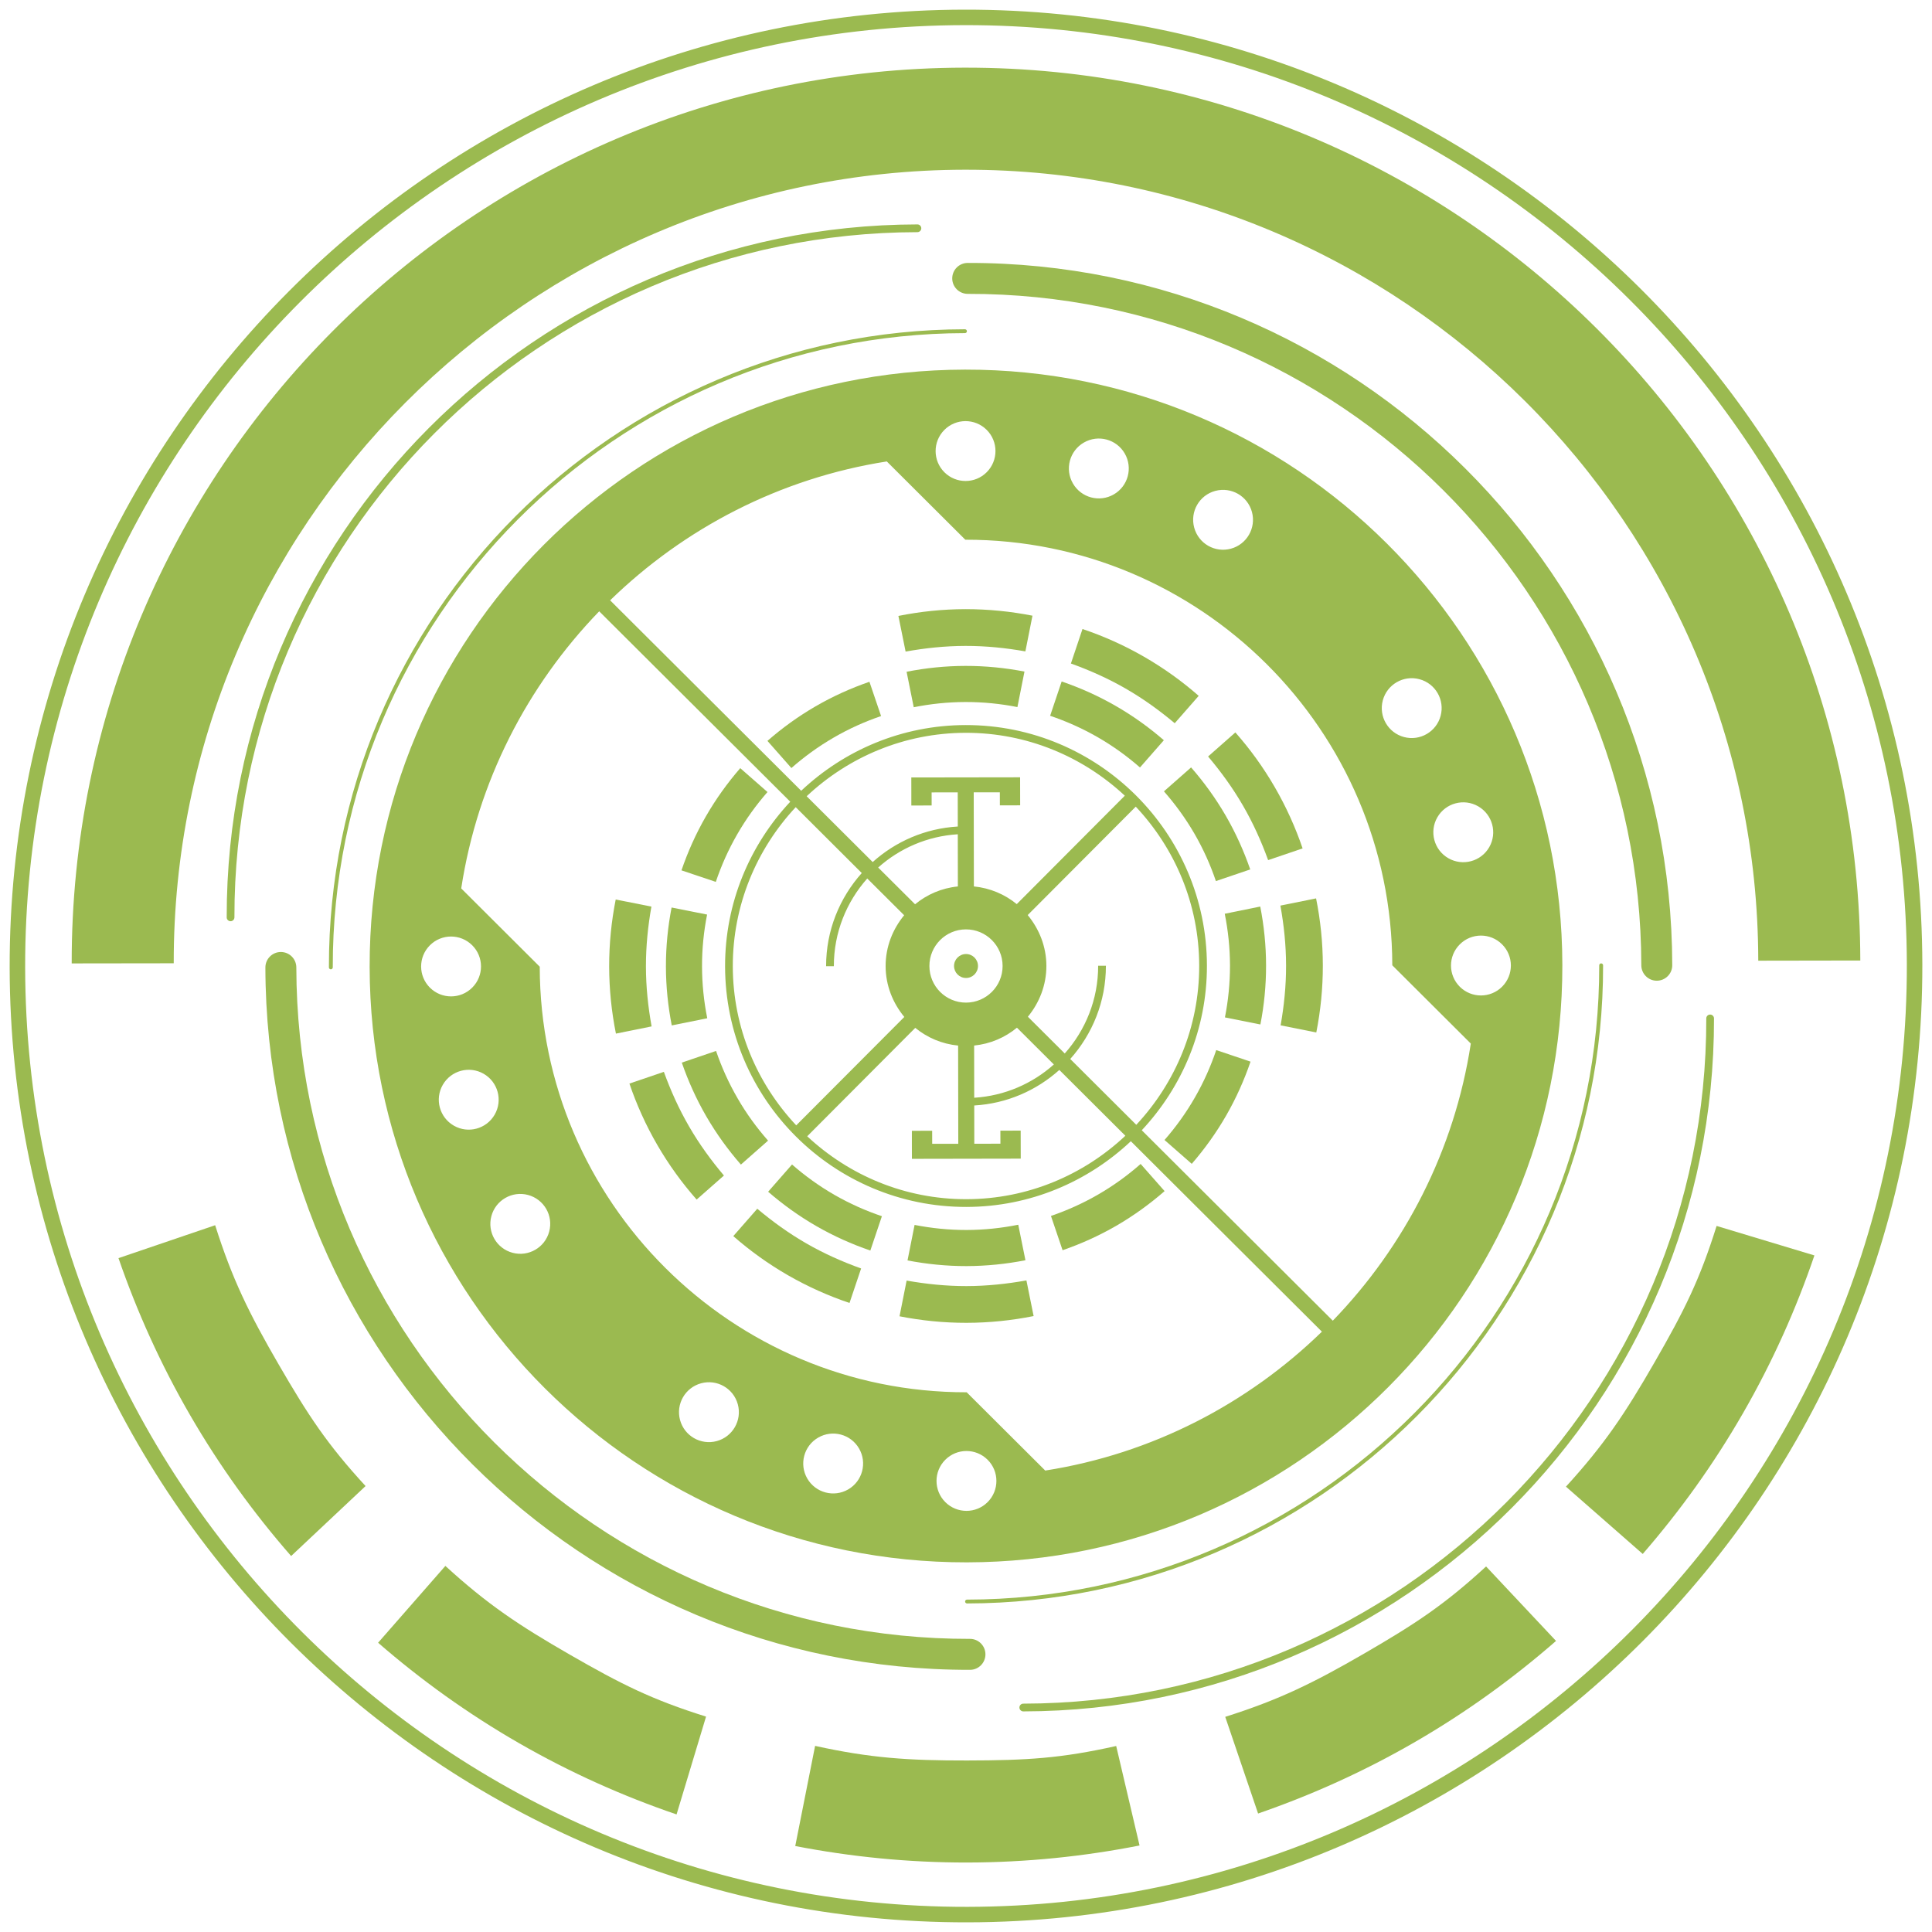 <?xml version="1.0" encoding="UTF-8" standalone="no"?><!DOCTYPE svg PUBLIC "-//W3C//DTD SVG 1.1//EN" "http://www.w3.org/Graphics/SVG/1.1/DTD/svg11.dtd"><svg width="100%" height="100%" viewBox="0 0 400 400" version="1.1" xmlns="http://www.w3.org/2000/svg" xmlns:xlink="http://www.w3.org/1999/xlink" xml:space="preserve" xmlns:serif="http://www.serif.com/" style="fill-rule:evenodd;clip-rule:evenodd;stroke-linejoin:round;stroke-miterlimit:1.414;"><rect id="Artboard1" x="0" y="0" width="400" height="400" style="fill:none;"/><clipPath id="_clip1"><rect id="Artboard11" serif:id="Artboard1" x="0" y="0" width="400" height="400"/></clipPath><g clip-path="url(#_clip1)"><g><path d="M200.317,394.792c-107.405,0.181 -194.933,-87.064 -195.109,-194.477c-0.175,-107.408 87.069,-194.936 194.475,-195.112c107.411,-0.176 194.933,87.069 195.109,194.482c0.175,107.408 -87.063,194.936 -194.475,195.107Zm-0.64,-392.792c-109.174,0.176 -197.852,89.144 -197.677,198.32c0.182,109.182 89.149,197.855 198.323,197.68c109.174,-0.176 197.852,-89.15 197.677,-198.32c-0.182,-109.182 -89.143,-197.855 -198.323,-197.68Z" style="fill:#9bba50;fill-rule:nonzero;"/><path d="M199.7,14.006c-102.095,0.164 -185.026,83.362 -184.856,185.458l21.125,-0.028c-0.147,-90.448 73.318,-164.152 163.765,-164.299c90.441,-0.153 164.149,73.318 164.297,163.761l21.125,-0.034c-0.165,-102.097 -83.362,-185.028 -185.456,-184.858Z" style="fill:#9bba50;fill-rule:nonzero;"/><path d="M106.13,259.378c-3.31,-0.879 -5.283,-4.274 -4.399,-7.585c0.879,-3.304 4.28,-5.277 7.584,-4.392c3.311,0.884 5.277,4.273 4.393,7.578c-0.878,3.31 -4.274,5.277 -7.578,4.399Zm-12.17,-26.324c-2.97,-1.706 -3.996,-5.492 -2.284,-8.457c1.706,-2.964 5.492,-3.99 8.457,-2.284c2.97,1.706 3.99,5.492 2.284,8.463c-1.706,2.964 -5.498,3.99 -8.457,2.278Zm-4.959,-37.336c2.414,-2.421 6.337,-2.426 8.763,-0.012c2.426,2.415 2.431,6.343 0.011,8.763c-2.415,2.426 -6.337,2.432 -8.763,0.017c-2.426,-2.42 -2.432,-6.342 -0.011,-8.768Zm35.057,-69.153l39.558,39.423c-8.366,8.939 -13.518,20.916 -13.496,34.094c0.046,27.502 22.458,49.847 49.965,49.801c13.173,-0.022 25.133,-5.215 34.043,-13.604l39.558,39.429c-15.344,14.93 -35.16,25.291 -57.282,28.755l-16.262,-16.206c-48.661,0.08 -88.316,-39.445 -88.395,-88.112l-16.256,-16.206c3.389,-22.14 13.683,-41.99 28.567,-57.374Zm97.526,92.687c4.586,-5.141 7.392,-11.892 7.38,-19.3l-1.604,0c0.017,6.972 -2.619,13.326 -6.915,18.161l-7.635,-7.607c2.364,-2.879 3.837,-6.518 3.832,-10.537c-0.006,-4.013 -1.497,-7.641 -3.866,-10.515l22.372,-22.446c8.1,8.616 13.111,20.173 13.133,32.915c0.023,12.737 -4.954,24.306 -13.025,32.956l-13.672,-13.627Zm-32.087,-6.445c2.471,2.03 5.515,3.339 8.871,3.668l0.034,20.332l-5.402,0.005l-0.006,-2.698l-4.2,0.006l0,2.698l0.006,3.106l22.531,-0.04l-0.006,-3.1l-0.006,-2.704l-4.2,0.012l0.006,2.698l-5.408,0.011l-0.011,-7.924c6.757,-0.391 12.878,-3.106 17.617,-7.358l13.671,13.627c-8.621,8.1 -20.178,13.116 -32.915,13.133c-12.736,0.023 -24.305,-4.948 -32.954,-13.025l22.372,-22.447Zm-11.076,-32.053c-4.585,5.129 -7.397,11.88 -7.385,19.294l1.604,-0.005c-0.011,-6.967 2.619,-13.321 6.915,-18.161l7.641,7.612c-2.37,2.874 -3.843,6.518 -3.838,10.532c0.006,4.018 1.497,7.652 3.872,10.525l-22.378,22.441c-8.094,-8.621 -13.111,-20.179 -13.133,-32.915c-0.017,-12.731 4.954,-24.306 13.025,-32.961l13.677,13.638Zm32.088,6.433c-2.472,-2.024 -5.521,-3.327 -8.877,-3.662l-0.034,-19.481l5.408,-0.006l0.005,2.704l4.201,-0.006l-0.006,-2.704l-0.006,-3.1l-22.525,0.034l0.006,3.1l0,2.71l4.205,-0.012l-0.005,-2.703l5.407,-0.012l0.012,7.074c-6.757,0.397 -12.884,3.101 -17.617,7.358l-13.672,-13.627c8.622,-8.105 20.179,-13.11 32.91,-13.133c12.736,-0.023 24.31,4.954 32.96,13.02l-22.372,22.446Zm-8.826,29.282c3.362,-0.34 6.4,-1.661 8.865,-3.696l7.641,7.613c-4.444,3.968 -10.169,6.496 -16.489,6.892l-0.017,-10.809Zm-12.226,-29.248l-7.64,-7.607c4.443,-3.968 10.168,-6.496 16.483,-6.887l0.017,10.804c-3.362,0.334 -6.394,1.655 -8.86,3.69Zm10.532,5.198c4.188,-0.006 7.584,3.384 7.589,7.567c0.012,4.189 -3.378,7.584 -7.567,7.595c-4.183,0.006 -7.584,-3.384 -7.589,-7.572c-0.006,-4.184 3.378,-7.585 7.567,-7.59Zm-16.387,-96.882l16.256,16.206c48.656,-0.08 88.321,39.445 88.401,88.112l16.256,16.206c-3.395,22.134 -13.689,41.984 -28.573,57.374l-39.552,-39.428c8.36,-8.939 13.512,-20.911 13.49,-34.089c-0.04,-27.502 -22.458,-49.841 -49.959,-49.801c-13.179,0.022 -25.133,5.209 -34.043,13.604l-39.558,-39.429c15.338,-14.93 35.154,-25.286 57.282,-28.755Zm11.914,-6.524c2.415,-2.426 6.343,-2.431 8.763,-0.017c2.426,2.415 2.432,6.343 0.012,8.769c-2.409,2.42 -6.337,2.426 -8.763,0.011c-2.42,-2.414 -2.426,-6.342 -0.012,-8.763Zm28.88,2.619c2.958,-1.718 6.75,-0.709 8.468,2.25c1.717,2.965 0.708,6.757 -2.256,8.474c-2.964,1.718 -6.751,0.709 -8.468,-2.256c-1.718,-2.959 -0.709,-6.751 2.256,-8.468Zm27.207,10.004c3.316,-0.89 6.717,1.066 7.601,4.371c0.89,3.304 -1.066,6.705 -4.365,7.595c-3.304,0.896 -6.705,-1.06 -7.595,-4.37c-0.896,-3.305 1.06,-6.706 4.359,-7.596Zm34.689,43.379c0.878,-3.31 4.279,-5.277 7.584,-4.393c3.31,0.879 5.277,4.274 4.393,7.579c-0.879,3.31 -4.274,5.277 -7.579,4.398c-3.31,-0.878 -5.277,-4.279 -4.398,-7.584Zm19.753,21.925c2.965,1.706 3.991,5.498 2.285,8.463c-1.706,2.97 -5.498,3.984 -8.463,2.284c-2.97,-1.706 -3.99,-5.498 -2.284,-8.463c1.706,-2.97 5.498,-3.99 8.462,-2.284Zm4.96,37.337c-2.42,2.426 -6.343,2.431 -8.769,0.017c-2.426,-2.421 -2.431,-6.343 -0.011,-8.763c2.415,-2.426 6.337,-2.438 8.763,-0.017c2.426,2.414 2.432,6.337 0.017,8.763Zm-106.516,106.71c-2.42,2.426 -6.342,2.431 -8.768,0.017c-2.426,-2.421 -2.432,-6.343 -0.012,-8.769c2.415,-2.42 6.337,-2.426 8.763,-0.011c2.426,2.414 2.432,6.342 0.017,8.763Zm-28.879,-2.619c-2.964,1.718 -6.756,0.703 -8.474,-2.256c-1.717,-2.964 -0.703,-6.756 2.256,-8.468c2.964,-1.718 6.756,-0.709 8.468,2.256c1.718,2.959 0.709,6.756 -2.25,8.468Zm-27.218,-10.004c-3.305,0.89 -6.706,-1.066 -7.596,-4.371c-0.895,-3.31 1.066,-6.705 4.37,-7.601c3.305,-0.89 6.706,1.066 7.596,4.371c0.89,3.304 -1.066,6.705 -4.37,7.601Zm51.812,25.104c68.188,-0.102 123.379,-55.48 123.265,-123.669c-0.107,-68.189 -55.48,-123.381 -123.667,-123.273c-68.194,0.113 -123.385,55.486 -123.271,123.675c0.107,68.195 55.48,123.386 123.673,123.267Z" style="fill:#9bba50;fill-rule:nonzero;"/><path d="M331.903,199.861c0,-0.221 -0.181,-0.402 -0.402,-0.402c-0.221,0 -0.402,0.181 -0.397,0.408c0.114,72.287 -58.597,131.197 -130.889,131.316c-0.221,0 -0.402,0.175 -0.402,0.396c0,0.221 0.181,0.397 0.402,0.397c72.734,-0.107 131.807,-59.38 131.688,-132.115Z" style="fill:#9bba50;fill-rule:nonzero;"/><path d="M68.097,200.292c0,0.221 0.175,0.397 0.396,0.397c0.221,0 0.403,-0.176 0.403,-0.397c-0.119,-72.293 58.603,-131.203 130.889,-131.322c0.221,0 0.402,-0.175 0.402,-0.396c0,-0.221 -0.181,-0.403 -0.402,-0.403c-72.734,0.119 -131.807,59.386 -131.688,132.121Z" style="fill:#9bba50;fill-rule:nonzero;"/><path d="M211.863,354.326c78.98,-0.136 143.133,-64.493 143.002,-143.48c0,-0.436 -0.357,-0.793 -0.799,-0.793c-0.442,0 -0.805,0.357 -0.799,0.799c0.124,78.102 -63.308,141.74 -141.409,141.87c-0.442,0 -0.799,0.357 -0.799,0.799c0,0.442 0.362,0.805 0.804,0.805Z" style="fill:#9bba50;fill-rule:nonzero;"/><path d="M200.351,54.437c-1.768,0 -3.202,1.44 -3.202,3.208c0.006,1.769 1.44,3.197 3.214,3.197c76.769,-0.125 139.329,62.232 139.453,139.008c0.006,1.768 1.44,3.197 3.208,3.197c1.769,-0.006 3.203,-1.44 3.197,-3.209c-0.13,-80.307 -65.563,-145.531 -145.87,-145.401Z" style="fill:#9bba50;fill-rule:nonzero;"/><path d="M189.945,46.462c-78.986,0.125 -143.138,64.487 -143.008,143.474c0,0.437 0.357,0.794 0.8,0.794c0.442,0 0.799,-0.357 0.799,-0.8c-0.125,-78.096 63.307,-141.739 141.409,-141.864c0.442,-0.006 0.799,-0.363 0.799,-0.805c0,-0.442 -0.363,-0.799 -0.799,-0.799Z" style="fill:#9bba50;fill-rule:nonzero;"/><path d="M58.143,197.101c-1.768,0.005 -3.202,1.439 -3.197,3.214c0.131,80.307 65.57,145.537 145.882,145.407c1.768,0 3.196,-1.44 3.196,-3.214c-0.005,-1.769 -1.439,-3.203 -3.208,-3.197c-76.775,0.13 -139.34,-62.232 -139.465,-139.008c0,-1.774 -1.439,-3.202 -3.208,-3.202Z" style="fill:#9bba50;fill-rule:nonzero;"/><path d="M200.266,364.489c-12.243,0.017 -20.019,-0.493 -31.509,-3.021l-4.109,20.734c11.546,2.234 23.46,3.435 35.652,3.413c12.193,-0.023 24.096,-1.253 35.63,-3.526l-4.835,-20.598c-11.483,2.573 -18.585,2.975 -30.829,2.998Z" style="fill:#9bba50;fill-rule:nonzero;"/><path d="M92.209,324.205l-13.927,15.905c8.882,7.715 18.603,14.709 29.174,20.791c10.566,6.077 21.494,10.963 32.62,14.755l6.105,-20.253c-11.223,-3.514 -17.583,-6.717 -28.193,-12.822c-10.611,-6.104 -17.09,-10.429 -25.779,-18.376Z" style="fill:#9bba50;fill-rule:nonzero;"/><path d="M44.545,253.67l-20.014,6.813c3.837,11.121 8.757,22.038 14.873,32.586c6.111,10.543 13.133,20.236 20.87,29.09l15.412,-14.488c-7.958,-8.656 -11.863,-14.607 -18.002,-25.195c-6.138,-10.594 -9.585,-17.589 -13.139,-28.806Z" style="fill:#9bba50;fill-rule:nonzero;"/><path d="M282.477,342.326c-10.594,6.133 -17.588,9.574 -28.805,13.128l6.801,20.015c11.127,-3.838 22.044,-8.758 32.598,-14.874c10.543,-6.105 20.235,-13.133 29.089,-20.859l-14.482,-15.418c-8.661,7.953 -14.613,11.864 -25.201,18.008Z" style="fill:#9bba50;fill-rule:nonzero;"/><path d="M342.582,282.011c-6.104,10.616 -10.435,17.095 -18.37,25.785l15.899,13.932c7.714,-8.893 14.709,-18.609 20.785,-29.186c6.082,-10.565 10.962,-21.494 14.76,-32.62l-20.252,-6.105c-3.515,11.229 -6.723,17.589 -12.822,28.194Z" style="fill:#9bba50;fill-rule:nonzero;"/><path d="M199.892,133.73c4.24,-0.006 8.366,0.419 12.402,1.134l1.468,-7.392c-4.495,-0.884 -9.131,-1.355 -13.881,-1.355c-4.75,0.012 -9.386,0.499 -13.876,1.406l1.491,7.38c4.03,-0.725 8.162,-1.167 12.396,-1.173Z" style="fill:#9bba50;fill-rule:nonzero;"/><path d="M187.7,139.081l1.48,7.346c3.474,-0.697 7.056,-1.077 10.729,-1.083c3.679,-0.006 7.267,0.363 10.736,1.049l1.462,-7.352c-3.956,-0.76 -8.032,-1.179 -12.209,-1.173c-4.172,0.005 -8.247,0.436 -12.198,1.213Z" style="fill:#9bba50;fill-rule:nonzero;"/><path d="M182.417,148.252l-2.409,-7.097c-3.809,1.315 -7.544,2.993 -11.16,5.085c-3.611,2.097 -6.927,4.506 -9.959,7.153l4.96,5.623c2.652,-2.335 5.571,-4.461 8.751,-6.303c3.174,-1.848 6.468,-3.316 9.817,-4.461Z" style="fill:#9bba50;fill-rule:nonzero;"/><path d="M152.626,172.75c1.83,-3.186 3.945,-6.11 6.274,-8.769l-5.64,-4.942c-2.635,3.043 -5.033,6.365 -7.113,9.981c-2.086,3.622 -3.752,7.363 -5.056,11.178l7.108,2.386c1.133,-3.355 2.59,-6.648 4.427,-9.834Z" style="fill:#9bba50;fill-rule:nonzero;"/><path d="M134.907,212.507c-0.726,-4.036 -1.168,-8.162 -1.173,-12.396c-0.006,-4.24 0.419,-8.372 1.133,-12.408l-7.391,-1.468c-0.89,4.495 -1.36,9.137 -1.355,13.887c0.012,4.75 0.499,9.386 1.4,13.876l7.386,-1.491Z" style="fill:#9bba50;fill-rule:nonzero;"/><path d="M146.43,210.818c-0.697,-3.469 -1.077,-7.057 -1.082,-10.73c-0.012,-3.679 0.362,-7.261 1.048,-10.736l-7.351,-1.462c-0.765,3.962 -1.179,8.032 -1.174,12.209c0.006,4.178 0.437,8.253 1.208,12.204l7.351,-1.485Z" style="fill:#9bba50;fill-rule:nonzero;"/><path d="M136.08,237.039c2.387,4.115 5.124,7.89 8.151,11.319l5.651,-4.976c-2.647,-3.135 -5.095,-6.49 -7.215,-10.158c-2.126,-3.661 -3.821,-7.453 -5.221,-11.308l-7.13,2.426c1.474,4.336 3.384,8.593 5.764,12.697Z" style="fill:#9bba50;fill-rule:nonzero;"/><path d="M141.159,220c1.315,3.798 2.993,7.545 5.084,11.15c2.098,3.616 4.506,6.932 7.153,9.964l5.623,-4.959c-2.341,-2.659 -4.466,-5.566 -6.303,-8.752c-1.842,-3.174 -3.321,-6.467 -4.461,-9.817l-7.096,2.414Z" style="fill:#9bba50;fill-rule:nonzero;"/><path d="M156.786,250.257l-4.965,5.669c3.446,3.021 7.227,5.747 11.342,8.116c4.12,2.364 8.383,4.263 12.719,5.725l2.403,-7.142c-3.854,-1.388 -7.652,-3.066 -11.325,-5.18c-3.673,-2.115 -7.034,-4.552 -10.174,-7.188Z" style="fill:#9bba50;fill-rule:nonzero;"/><path d="M180.195,258.913l2.392,-7.108c-3.355,-1.134 -6.654,-2.596 -9.839,-4.427c-3.186,-1.837 -6.105,-3.951 -8.769,-6.281l-4.943,5.64c3.05,2.636 6.371,5.039 9.988,7.12c3.616,2.08 7.362,3.746 11.171,5.056Z" style="fill:#9bba50;fill-rule:nonzero;"/><path d="M214,272.477l-1.49,-7.38c-4.036,0.72 -8.163,1.167 -12.402,1.173c-4.234,0.006 -8.366,-0.425 -12.402,-1.139l-1.468,7.391c4.495,0.89 9.137,1.361 13.887,1.355c4.744,-0.011 9.386,-0.499 13.875,-1.4Z" style="fill:#9bba50;fill-rule:nonzero;"/><path d="M212.306,260.919l-1.486,-7.351c-3.468,0.697 -7.056,1.082 -10.729,1.088c-3.673,0.006 -7.261,-0.369 -10.736,-1.049l-1.462,7.352c3.962,0.76 8.032,1.179 12.209,1.173c4.172,-0.011 8.253,-0.436 12.204,-1.213Z" style="fill:#9bba50;fill-rule:nonzero;"/><path d="M231.152,253.76c3.616,-2.097 6.927,-4.506 9.965,-7.153l-4.96,-5.623c-2.658,2.341 -5.572,4.461 -8.752,6.303c-3.179,1.842 -6.473,3.316 -9.817,4.461l2.409,7.097c3.804,-1.315 7.545,-2.993 11.155,-5.085Z" style="fill:#9bba50;fill-rule:nonzero;"/><path d="M247.374,227.25c-1.83,3.186 -3.939,6.105 -6.274,8.774l5.64,4.937c2.63,-3.043 5.039,-6.365 7.113,-9.981c2.086,-3.622 3.752,-7.369 5.056,-11.178l-7.102,-2.392c-1.134,3.356 -2.596,6.654 -4.433,9.84Z" style="fill:#9bba50;fill-rule:nonzero;"/><path d="M266.266,199.895c0.012,4.234 -0.419,8.361 -1.128,12.397l7.386,1.468c0.89,-4.49 1.36,-9.126 1.355,-13.882c-0.006,-4.75 -0.493,-9.392 -1.4,-13.876l-7.386,1.491c0.726,4.03 1.168,8.162 1.173,12.402Z" style="fill:#9bba50;fill-rule:nonzero;"/><path d="M253.57,189.182c0.697,3.469 1.077,7.051 1.088,10.73c0,3.673 -0.363,7.261 -1.049,10.73l7.341,1.463c0.77,-3.951 1.184,-8.032 1.173,-12.204c0,-4.178 -0.431,-8.253 -1.202,-12.21l-7.351,1.491Z" style="fill:#9bba50;fill-rule:nonzero;"/><path d="M262.554,178.078l7.136,-2.426c-1.474,-4.33 -3.39,-8.582 -5.77,-12.697c-2.381,-4.109 -5.119,-7.884 -8.151,-11.313l-5.646,4.982c2.642,3.129 5.085,6.479 7.21,10.146c2.126,3.667 3.821,7.459 5.221,11.308Z" style="fill:#9bba50;fill-rule:nonzero;"/><path d="M258.847,180.005c-1.321,-3.809 -2.993,-7.544 -5.09,-11.16c-2.092,-3.611 -4.506,-6.927 -7.153,-9.959l-5.623,4.954c2.341,2.664 4.466,5.577 6.308,8.751c1.843,3.186 3.316,6.473 4.45,9.829l7.108,-2.415Z" style="fill:#9bba50;fill-rule:nonzero;"/><path d="M243.214,149.737l4.965,-5.668c-3.44,-3.016 -7.227,-5.742 -11.342,-8.111c-4.12,-2.37 -8.377,-4.269 -12.719,-5.725l-2.398,7.142c3.849,1.383 7.652,3.066 11.32,5.18c3.673,2.109 7.034,4.552 10.174,7.182Z" style="fill:#9bba50;fill-rule:nonzero;"/><path d="M236.021,158.897l4.943,-5.64c-3.044,-2.636 -6.366,-5.033 -9.988,-7.114c-3.616,-2.08 -7.357,-3.746 -11.171,-5.05l-2.387,7.102c3.35,1.134 6.649,2.596 9.834,4.427c3.186,1.831 6.105,3.945 8.769,6.275Z" style="fill:#9bba50;fill-rule:nonzero;"/><path d="M200.006,202.48c1.366,0 2.477,-1.117 2.477,-2.483c-0.006,-1.372 -1.117,-2.477 -2.483,-2.477c-1.372,0.006 -2.477,1.117 -2.477,2.483c0.006,1.366 1.111,2.477 2.483,2.477Z" style="fill:#9bba50;fill-rule:nonzero;"/></g></g></svg>
